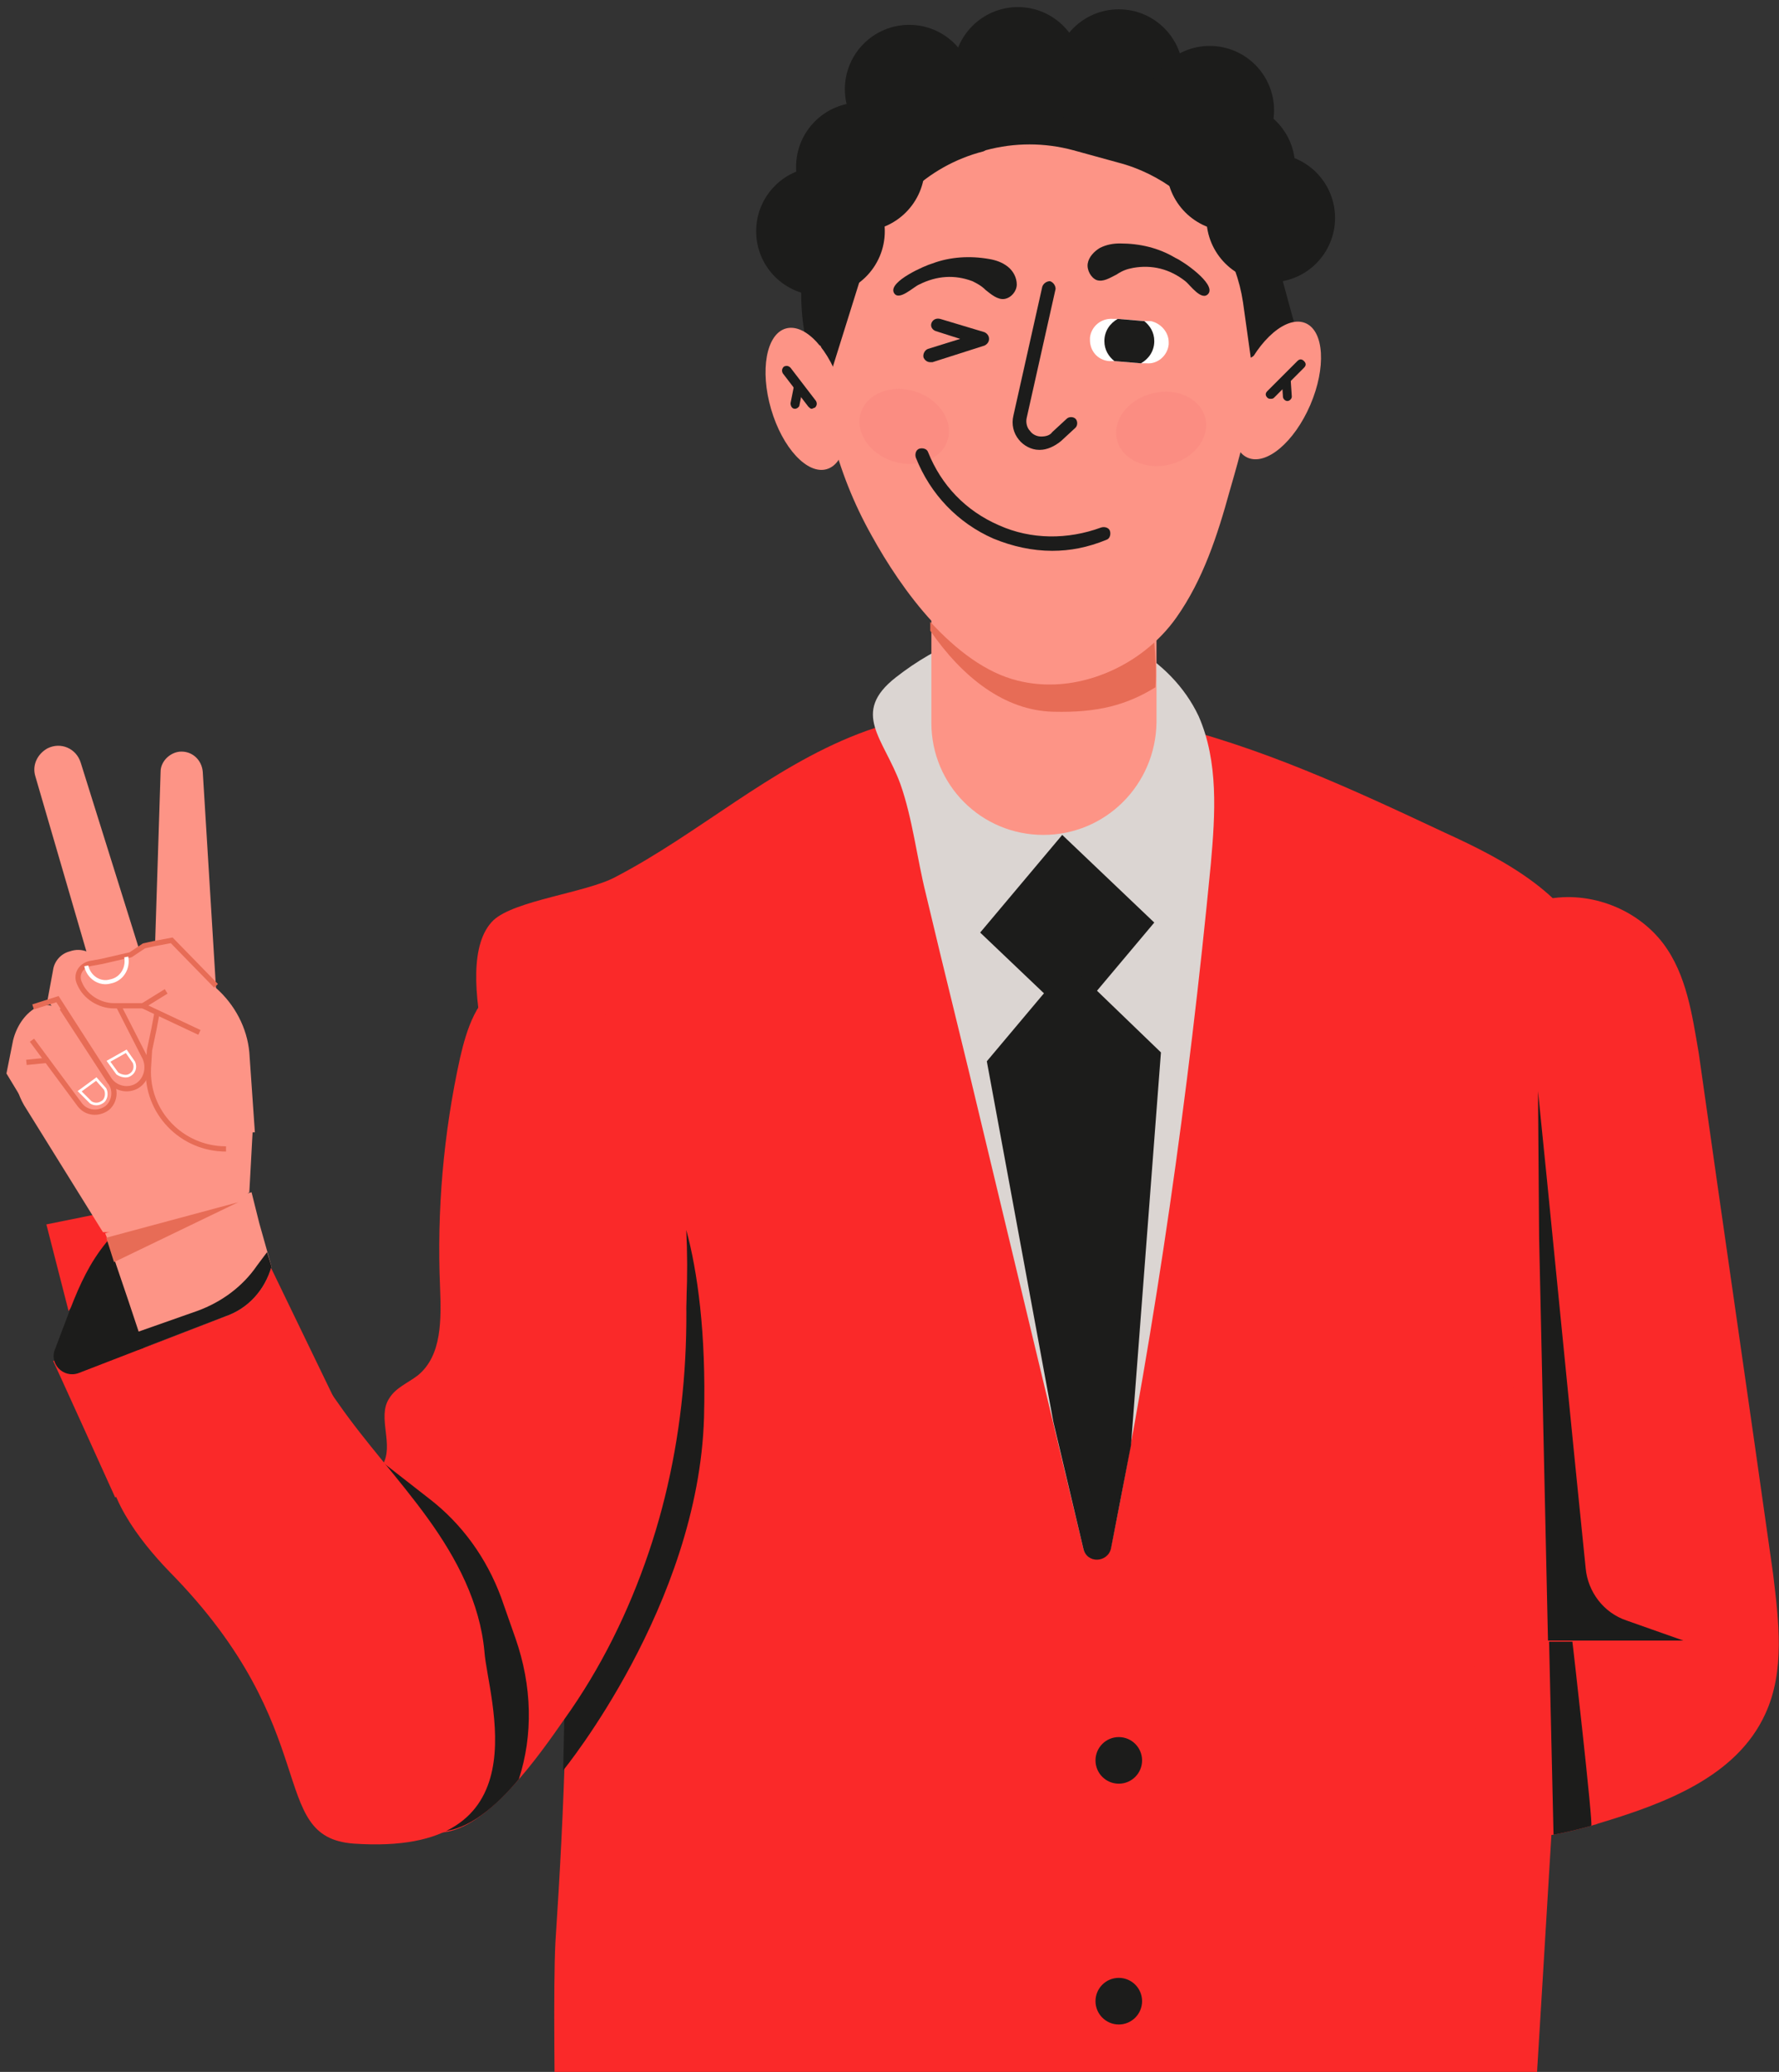 <svg width="244" height="284" viewBox="0 0 244 284" fill="none" xmlns="http://www.w3.org/2000/svg">
<rect x="0" y="0" width="244" height="284" fill="#333333" stroke="none"/>
<path d="M77.395 211.184C76.787 194.604 74.657 178.025 71.311 161.749C69.79 154.296 61.272 132.392 67.66 126.156C70.55 123.418 80.437 122.353 84.392 120.224C95.8 114.292 105.535 105.317 117.704 100.602C130.785 95.582 145.387 95.886 159.077 99.081C172.766 102.275 185.544 108.207 198.168 114.139C206.534 117.942 215.661 122.81 218.551 131.48C219.92 135.434 219.616 139.846 219.311 143.952C215.813 200.689 212.467 257.425 208.968 314.313C208.664 319.028 208.36 324.048 205.774 328.002C200.906 335.608 190.411 336.673 181.437 336.673C152.384 336.825 123.332 334.087 94.735 328.763C88.347 327.546 83.48 357.968 79.525 352.796C75.874 347.928 76.026 341.236 76.33 334.999C76.939 322.831 75.57 278.415 76.178 266.247C77.395 247.842 78.156 229.437 77.395 211.184Z" fill="#FA2929"/>
<path d="M96.561 194.3C95.8 220.007 77.243 242.671 77.243 242.671L77.547 228.525C82.567 221.528 86.369 213.77 89.107 205.708C93.062 193.844 94.735 181.219 94.127 168.594C95.648 174.222 96.865 182.588 96.561 194.3Z" fill="#1C1C1B"/>
<path d="M142.497 85.392C135.348 85.544 128.503 88.434 122.875 92.845C116.639 97.712 121.202 101.211 123.484 107.447C125.157 112.163 125.765 117.638 126.982 122.506C129.568 133.458 132.306 144.257 134.892 155.209L148.582 212.249C149.038 214.227 151.928 214.227 152.384 212.097C158.621 181.067 163.032 149.885 166.074 118.399C166.682 111.554 167.139 104.405 164.401 98.169C160.598 90.107 151.472 85.24 142.497 85.392Z" fill="#DBD5D2"/>
<path d="M147.06 139.846L158.316 126.46L145.691 114.444L134.436 127.829L147.06 139.846Z" fill="#1C1C1B"/>
<path d="M159.229 144.257L155.122 198.103C154.21 202.818 153.297 207.534 152.384 212.249C151.928 214.226 149.038 214.378 148.582 212.249L144.475 194.909L135.348 145.474L146.604 132.088L159.229 144.257Z" fill="#1C1C1B"/>
<path d="M242.128 234.913C238.173 243.583 228.286 247.234 219.159 249.972C218.855 250.124 218.551 250.124 218.247 250.276C216.573 250.732 214.748 251.188 213.075 251.493C210.641 251.797 208.208 251.493 206.382 250.124C203.796 248.146 203.036 244.496 202.732 241.149C198.929 203.275 220.072 164.944 210.185 128.286L211.402 123.418C217.486 121.897 224.331 124.331 228.134 129.35C231.328 133.609 232.088 139.085 233.001 144.409C236.347 168.138 239.846 192.019 243.192 215.747C243.953 222.136 244.865 228.981 242.128 234.913Z" fill="#FA2929"/>
<path d="M218.247 250.275C216.573 250.732 214.748 251.188 213.075 251.492L212.467 225.026H215.661C215.661 224.873 218.551 250.275 218.247 250.275Z" fill="#1C1C1B"/>
<path d="M45.453 215.595C46.974 225.938 48.799 237.346 53.971 246.625C55.34 249.058 57.773 251.34 60.511 251.188C66.9 250.884 74.201 240.236 77.395 235.673C82.415 228.676 86.217 220.918 88.955 212.857C94.431 196.733 95.344 179.241 92.758 162.357C91.389 152.926 88.347 142.887 80.741 136.955C77.395 134.369 72.68 132.848 69.029 134.826C65.379 136.651 64.01 141.062 63.097 145.017C60.815 155.36 59.903 166.008 60.359 176.503C60.511 180.762 60.663 185.782 57.317 188.52C55.948 189.584 54.275 190.193 53.362 191.714C51.689 194.3 54.123 198.102 52.449 200.84C51.385 202.666 49.103 203.122 47.582 204.491C44.692 206.925 44.844 211.64 45.453 215.595Z" fill="#FA2929"/>
<path d="M71.159 243.887C67.965 247.69 64.162 250.884 60.511 251.036C57.621 251.188 55.34 248.907 53.971 246.473C48.799 237.194 46.974 225.786 45.453 215.443C44.844 211.488 44.692 206.773 47.734 204.187C49.255 202.818 51.689 202.362 52.602 200.537L58.838 205.404C63.401 208.903 66.748 213.618 68.725 218.942L70.702 224.57C72.984 231.11 73.136 237.803 71.159 243.887Z" fill="#1C1C1B"/>
<path d="M48.495 252.709C36.478 251.797 44.692 237.194 23.245 215.443C18.986 211.032 14.118 204.643 14.727 198.559C15.183 194.3 15.639 192.475 18.529 189.281C20.963 186.847 23.549 184.413 26.743 183.044C29.938 181.675 33.588 181.219 36.782 182.436C41.041 184.109 43.627 188.52 46.365 192.323C50.168 197.799 54.731 202.666 58.686 208.142C62.641 213.618 65.835 219.702 66.443 226.395C66.9 232.783 74.809 254.535 48.495 252.709Z" fill="#FA2929"/>
<path d="M20.659 164.943L6.361 167.833L9.403 179.697L20.659 164.943Z" fill="#FA2929"/>
<path d="M37.087 173.613L46.213 192.475L15.792 205.252C15.792 205.252 7.122 186.086 7.274 186.542C7.578 186.847 37.087 173.613 37.087 173.613Z" fill="#FA2929"/>
<path d="M37.087 173.614C36.174 176.808 33.892 179.241 30.85 180.458L10.772 188.216C8.643 188.976 6.665 186.847 7.578 184.869C10.62 176.96 11.989 171.636 18.682 166.312C21.572 164.031 25.527 163.574 28.873 164.943L37.087 173.614Z" fill="#1C1C1B"/>
<path d="M29.634 135.587L27.808 105.774C27.656 104.101 26.287 102.884 24.614 103.036C23.245 103.188 22.028 104.405 22.028 105.774L21.116 134.218L29.634 135.587Z" fill="#FD9486"/>
<path d="M19.747 132.24L11.076 104.557C10.468 102.579 8.338 101.667 6.513 102.579C5.144 103.34 4.384 104.861 4.84 106.382L13.358 135.587L19.747 132.24Z" fill="#FD9486"/>
<path d="M3.775 139.237L2.558 142.584C1.493 145.778 1.798 149.276 3.623 152.014L14.118 168.898L26.743 169.05L34.197 163.422L34.653 155.057L21.572 133.305L3.775 139.237Z" fill="#FD9486"/>
<path d="M3.927 152.166L0.885 147.146L1.798 142.583C2.254 140.758 3.319 139.085 4.84 138.172C6.057 137.411 7.73 137.716 8.643 138.933L15.335 148.363C16.248 149.58 15.944 151.405 14.575 152.166C13.358 152.926 11.685 152.622 10.924 151.405L8.795 148.211L3.927 152.166Z" fill="#FD9486"/>
<path d="M3.623 145.625L6.665 145.321" stroke="#E76C56" stroke-width="0.72" stroke-miterlimit="10"/>
<path d="M6.513 137.108L7.273 133.001C7.426 131.784 8.338 130.719 9.555 130.415C11.228 129.807 13.054 130.567 13.662 132.24L19.898 145.626C20.507 146.995 20.05 148.668 18.834 149.429C17.465 150.341 15.639 149.885 14.727 148.668L6.513 137.108Z" fill="#FD9486"/>
<path d="M12.445 151.102L10.924 149.581L13.206 147.908L14.423 149.277C14.727 149.885 14.575 150.798 13.966 151.102C13.51 151.406 12.902 151.406 12.445 151.102Z" stroke="white" stroke-width="0.36" stroke-miterlimit="10"/>
<path d="M16.096 147.147L14.879 145.473L17.313 144.104L18.377 145.626C18.682 146.386 18.377 147.147 17.617 147.451C17.16 147.603 16.552 147.451 16.096 147.147Z" stroke="white" stroke-width="0.36" stroke-miterlimit="10"/>
<path d="M12.598 132.088L16.552 131.48C17.313 131.328 18.074 131.024 18.682 130.567C20.203 129.198 22.485 129.198 24.006 130.567L29.634 135.435C32.219 137.716 33.893 140.911 34.197 144.257L34.958 155.209L26.744 155.361C24.158 155.513 21.724 153.688 21.116 151.254C20.051 147.299 20.203 143.04 21.268 139.085L19.747 137.868H15.031C13.054 137.868 11.381 136.499 10.925 134.522C10.62 133.305 11.381 132.24 12.598 132.088Z" fill="#FD9486"/>
<path d="M22.789 135.891L19.595 137.868L27.352 141.519" stroke="#E76C56" stroke-width="0.72" stroke-miterlimit="10"/>
<path d="M37.239 173.613C36.326 176.807 34.044 179.393 30.85 180.458L19.746 184.717L17.617 178.328L14.727 169.81L14.423 169.05L15.944 168.594L29.025 164.943L34.501 163.422L35.566 167.681L37.239 173.613Z" fill="#FD9486"/>
<path d="M37.239 173.614C36.326 176.808 34.045 179.394 30.851 180.458L18.986 185.022L18.834 182.588L27.048 179.698C30.394 178.481 33.284 176.352 35.262 173.462L36.63 171.636L37.239 173.614Z" fill="#1C1C1B"/>
<path d="M31.002 157.49C24.918 157.49 20.051 152.47 20.355 146.386L20.507 143.952L21.115 141.062L21.572 138.628" stroke="#E76C56" stroke-width="0.72" stroke-miterlimit="10"/>
<path d="M32.675 164.791L15.639 173.005L14.575 169.658L32.675 164.791Z" fill="#E76C56"/>
<path d="M4.384 142.583L10.924 151.406C11.837 152.623 13.51 152.775 14.727 151.862C15.792 150.949 15.944 149.276 15.031 148.211L8.491 138.172" stroke="#E76C56" stroke-width="0.72" stroke-miterlimit="10"/>
<path d="M16.248 137.868L19.898 145.017C20.507 146.386 20.051 148.059 18.834 148.82C17.617 149.58 15.944 149.276 15.031 148.059L7.882 136.956L4.536 138.02" stroke="#E76C56" stroke-width="0.72" stroke-miterlimit="10"/>
<path d="M20.05 137.868H15.639C13.662 137.868 11.685 136.651 10.924 134.826C10.316 133.609 11.076 132.392 12.293 132.088L13.966 131.784L17.921 130.871L19.746 129.654L21.115 129.35L23.549 128.894L29.633 135.13" stroke="#E76C56" stroke-width="0.72" stroke-miterlimit="10"/>
<path d="M11.837 132.392C12.141 133.913 13.662 134.978 15.183 134.522C16.704 134.217 17.617 132.696 17.312 131.175" stroke="white" stroke-width="0.565" stroke-miterlimit="10"/>
<path d="M143.106 114.444C134.588 114.444 127.743 107.599 127.743 99.081V81.436H158.62V99.081C158.468 107.599 151.624 114.444 143.106 114.444Z" fill="#FD9486"/>
<path d="M158.469 94.214C154.514 96.647 150.559 97.712 144.475 97.56C137.782 97.408 132.002 92.845 127.591 86.456V85.239C131.089 89.042 135.196 92.236 139.607 93.301C146.3 94.974 153.449 92.54 158.317 87.977C158.469 89.955 158.621 92.084 158.469 94.214Z" fill="#E76C56"/>
<path d="M161.359 84.631C165.009 79.459 166.987 73.375 168.66 67.291C171.55 57.404 174.136 46.908 171.854 36.869C169.572 26.678 162.119 17.704 152.384 14.053C142.649 10.403 130.937 12.38 123.18 19.377C116.183 25.765 112.988 35.348 112.532 44.779C112.076 54.666 114.662 64.705 119.529 73.375C123.636 80.828 130.937 91.019 139.759 92.997C147.821 95.278 156.643 91.324 161.359 84.631Z" fill="#FD9486"/>
<g opacity="0.3">
<path opacity="0.3" d="M160.474 63.662C163.816 62.828 165.981 59.971 165.31 57.282C164.638 54.592 161.385 53.087 158.043 53.921C154.701 54.755 152.536 57.611 153.207 60.301C153.878 62.991 157.132 64.496 160.474 63.662Z" fill="#EA4360"/>
</g>
<g opacity="0.3">
<path opacity="0.3" d="M129.959 60.341C130.798 57.699 128.816 54.712 125.533 53.67C122.25 52.628 118.909 53.925 118.07 56.568C117.232 59.21 119.213 62.197 122.497 63.239C125.78 64.281 129.121 62.983 129.959 60.341Z" fill="#EA4360"/>
</g>
<path d="M112.532 47.365L113.901 51.32L118.616 36.261C121.05 28.656 127.134 22.723 134.892 20.746L135.196 20.594C139.151 19.529 143.258 19.529 147.213 20.594L153.297 22.267C159.229 23.788 164.249 27.743 167.443 32.915C168.964 35.5 170.029 38.39 170.485 41.433L171.55 49.038C171.55 49.038 177.938 45.083 177.634 44.627C177.482 44.323 174.896 34.74 172.615 25.918C170.333 17.095 163.184 10.251 154.21 8.121C151.624 7.513 148.886 7.208 146.148 7.361L141.585 7.513C132.002 7.817 122.875 12.228 116.943 19.833C111.163 27.134 108.729 36.717 110.403 45.996L110.555 46.908L112.532 47.365Z" fill="#1C1C1B"/>
<path d="M160.294 46.908C160.294 47.06 160.294 47.06 160.294 47.212C160.142 48.734 158.773 49.95 157.252 49.798H156.491L152.84 49.494H152.08C150.559 49.342 149.494 48.125 149.494 46.604C149.494 46.452 149.494 46.452 149.494 46.3C149.646 44.779 151.015 43.562 152.688 43.714H153.449L157.1 44.018H157.86C159.229 44.322 160.294 45.539 160.294 46.908Z" fill="white"/>
<path d="M179.714 55.505C181.905 50.412 181.616 45.395 179.07 44.3C176.523 43.205 172.683 46.446 170.492 51.539C168.302 56.632 168.59 61.649 171.137 62.744C173.683 63.839 177.524 60.598 179.714 55.505Z" fill="#FD9486"/>
<path d="M133.371 38.542C130.937 37.63 128.503 37.782 126.07 38.999C125.309 39.303 123.18 41.432 122.571 40.063C121.963 38.542 126.83 36.413 127.895 36.109C130.329 35.196 133.067 35.044 135.652 35.5C136.565 35.652 137.478 35.956 138.238 36.565C138.999 37.173 139.455 38.086 139.455 38.999C139.455 39.911 138.695 40.824 137.782 40.976C136.869 41.128 135.957 40.368 135.196 39.759C134.588 39.151 133.979 38.846 133.371 38.542Z" fill="#1C1C1B"/>
<path d="M155.426 36.717C158.012 36.261 160.446 36.869 162.575 38.542C163.184 38.999 164.857 41.432 165.769 40.215C166.682 38.846 162.271 35.804 161.206 35.348C158.925 33.979 156.339 33.371 153.601 33.371C152.688 33.371 151.776 33.523 150.863 33.979C150.102 34.435 149.342 35.196 149.19 36.108C149.038 37.021 149.646 38.086 150.407 38.39C151.319 38.694 152.232 38.086 153.145 37.63C154.057 37.021 154.666 36.869 155.426 36.717Z" fill="#1C1C1B"/>
<path d="M127.591 49.646C127.135 49.646 126.83 49.342 126.678 49.038C126.526 48.581 126.83 47.973 127.287 47.821L131.698 46.452L128.351 45.387C127.895 45.235 127.591 44.779 127.743 44.322C127.895 43.866 128.351 43.562 128.96 43.714L135.044 45.539C135.348 45.691 135.653 45.995 135.653 46.452C135.653 46.908 135.348 47.212 135.044 47.364L127.895 49.646C127.895 49.646 127.743 49.646 127.591 49.646Z" fill="#1C1C1B"/>
<path d="M142.649 61.663H142.497C141.433 61.663 140.368 61.054 139.759 60.294C138.999 59.381 138.695 58.164 138.999 56.947L142.954 39.303C143.106 38.847 143.562 38.542 144.018 38.542C144.475 38.695 144.779 39.151 144.779 39.607L140.824 57.252C140.672 57.86 140.824 58.621 141.281 59.077C141.585 59.533 142.193 59.837 142.802 59.837C143.41 59.837 144.018 59.685 144.323 59.229L146.3 57.404C146.604 57.1 147.213 57.1 147.517 57.404C147.821 57.708 147.821 58.316 147.517 58.621L145.54 60.446C144.627 61.206 143.562 61.663 142.649 61.663Z" fill="#1C1C1B"/>
<path d="M174.288 54.666C174.136 54.666 173.984 54.666 173.831 54.514C173.527 54.21 173.527 53.905 173.831 53.601L177.938 49.494C178.243 49.19 178.547 49.19 178.851 49.494C179.155 49.798 179.155 50.103 178.851 50.407L174.744 54.514C174.592 54.666 174.44 54.666 174.288 54.666Z" fill="#1C1C1B"/>
<path d="M176.569 54.97C176.265 54.97 175.961 54.665 175.961 54.361L175.809 52.08C175.809 51.775 176.113 51.471 176.417 51.471C176.721 51.471 177.026 51.775 177.026 52.08L177.178 54.361C177.178 54.665 176.874 54.97 176.569 54.97Z" fill="#1C1C1B"/>
<path d="M113.394 64.308C116.055 63.531 116.951 58.586 115.396 53.264C113.841 47.942 110.423 44.258 107.762 45.035C105.101 45.813 104.204 50.758 105.759 56.08C107.315 61.402 110.732 65.086 113.394 64.308Z" fill="#FD9486"/>
<path d="M111.315 56.035C111.163 56.035 111.011 55.883 110.859 55.731L107.361 51.167C107.209 50.863 107.209 50.559 107.513 50.255C107.817 50.103 108.121 50.103 108.425 50.407L111.924 54.97C112.076 55.274 112.076 55.578 111.772 55.883C111.62 55.883 111.468 56.035 111.315 56.035Z" fill="#1C1C1B"/>
<path d="M109.033 56.035C108.577 56.035 108.425 55.578 108.425 55.274L108.881 52.992C108.881 52.688 109.338 52.384 109.642 52.536C109.946 52.536 110.25 52.84 110.098 53.297L109.642 55.578C109.642 55.73 109.338 56.035 109.033 56.035Z" fill="#1C1C1B"/>
<path d="M144.322 75.504C141.584 75.504 138.847 74.896 136.261 73.831C131.393 71.702 127.591 67.747 125.613 62.727C125.461 62.271 125.613 61.663 126.07 61.511C126.526 61.358 127.134 61.511 127.286 61.967C129.112 66.53 132.458 70.029 137.021 72.006C141.432 73.984 146.452 73.984 151.015 72.31C151.471 72.158 152.08 72.31 152.232 72.767C152.384 73.223 152.232 73.831 151.776 73.984C149.19 75.048 146.756 75.504 144.322 75.504Z" fill="#1C1C1B"/>
<path d="M112.532 40.52C117.404 40.52 121.354 36.57 121.354 31.697C121.354 26.825 117.404 22.875 112.532 22.875C107.66 22.875 103.71 26.825 103.71 31.697C103.71 36.57 107.66 40.52 112.532 40.52Z" fill="#1C1C1B"/>
<path d="M124.701 21.05C129.573 21.05 133.523 17.1 133.523 12.228C133.523 7.356 129.573 3.406 124.701 3.406C119.828 3.406 115.878 7.356 115.878 12.228C115.878 17.1 119.828 21.05 124.701 21.05Z" fill="#1C1C1B"/>
<path d="M118.008 31.698C122.88 31.698 126.83 27.748 126.83 22.875C126.83 18.003 122.88 14.053 118.008 14.053C113.136 14.053 109.186 18.003 109.186 22.875C109.186 27.748 113.136 31.698 118.008 31.698Z" fill="#1C1C1B"/>
<path d="M168.812 31.698C173.684 31.698 177.634 27.748 177.634 22.875C177.634 18.003 173.684 14.053 168.812 14.053C163.94 14.053 159.99 18.003 159.99 22.875C159.99 27.748 163.94 31.698 168.812 31.698Z" fill="#1C1C1B"/>
<path d="M174.288 38.695C179.16 38.695 183.11 34.745 183.11 29.872C183.11 25 179.16 21.05 174.288 21.05C169.415 21.05 165.466 25 165.466 29.872C165.466 34.745 169.415 38.695 174.288 38.695Z" fill="#1C1C1B"/>
<path d="M153.449 18.92C158.321 18.92 162.271 14.97 162.271 10.098C162.271 5.226 158.321 1.276 153.449 1.276C148.576 1.276 144.626 5.226 144.626 10.098C144.626 14.97 148.576 18.92 153.449 18.92Z" fill="#1C1C1B"/>
<path d="M165.922 23.94C170.794 23.94 174.744 19.991 174.744 15.118C174.744 10.246 170.794 6.296 165.922 6.296C161.049 6.296 157.1 10.246 157.1 15.118C157.1 19.991 161.049 23.94 165.922 23.94Z" fill="#1C1C1B"/>
<path d="M139.607 18.616C144.48 18.616 148.429 14.666 148.429 9.794C148.429 4.922 144.48 0.972 139.607 0.972C134.735 0.972 130.785 4.922 130.785 9.794C130.785 14.666 134.735 18.616 139.607 18.616Z" fill="#1C1C1B"/>
<path d="M158.316 46.757C158.316 48.126 157.556 49.19 156.491 49.799L152.84 49.494C152.08 48.886 151.471 47.973 151.471 46.757C151.471 45.388 152.232 44.323 153.297 43.714L156.947 44.019C157.708 44.627 158.316 45.54 158.316 46.757Z" fill="#1C1C1B"/>
<path d="M153.449 244.495C155.213 244.495 156.643 243.065 156.643 241.301C156.643 239.537 155.213 238.107 153.449 238.107C151.685 238.107 150.255 239.537 150.255 241.301C150.255 243.065 151.685 244.495 153.449 244.495Z" fill="#1C1C1B"/>
<path d="M153.449 277.503C155.213 277.503 156.643 276.073 156.643 274.308C156.643 272.544 155.213 271.114 153.449 271.114C151.685 271.114 150.255 272.544 150.255 274.308C150.255 276.073 151.685 277.503 153.449 277.503Z" fill="#1C1C1B"/>
<path d="M230.872 224.874L223.114 222.136C219.92 221.072 217.79 218.181 217.486 214.987L216.117 201.45L212.162 161.598L210.946 149.581L211.098 169.659L212.315 224.874H218.247H230.872Z" fill="#1C1C1B"/>
</svg>
